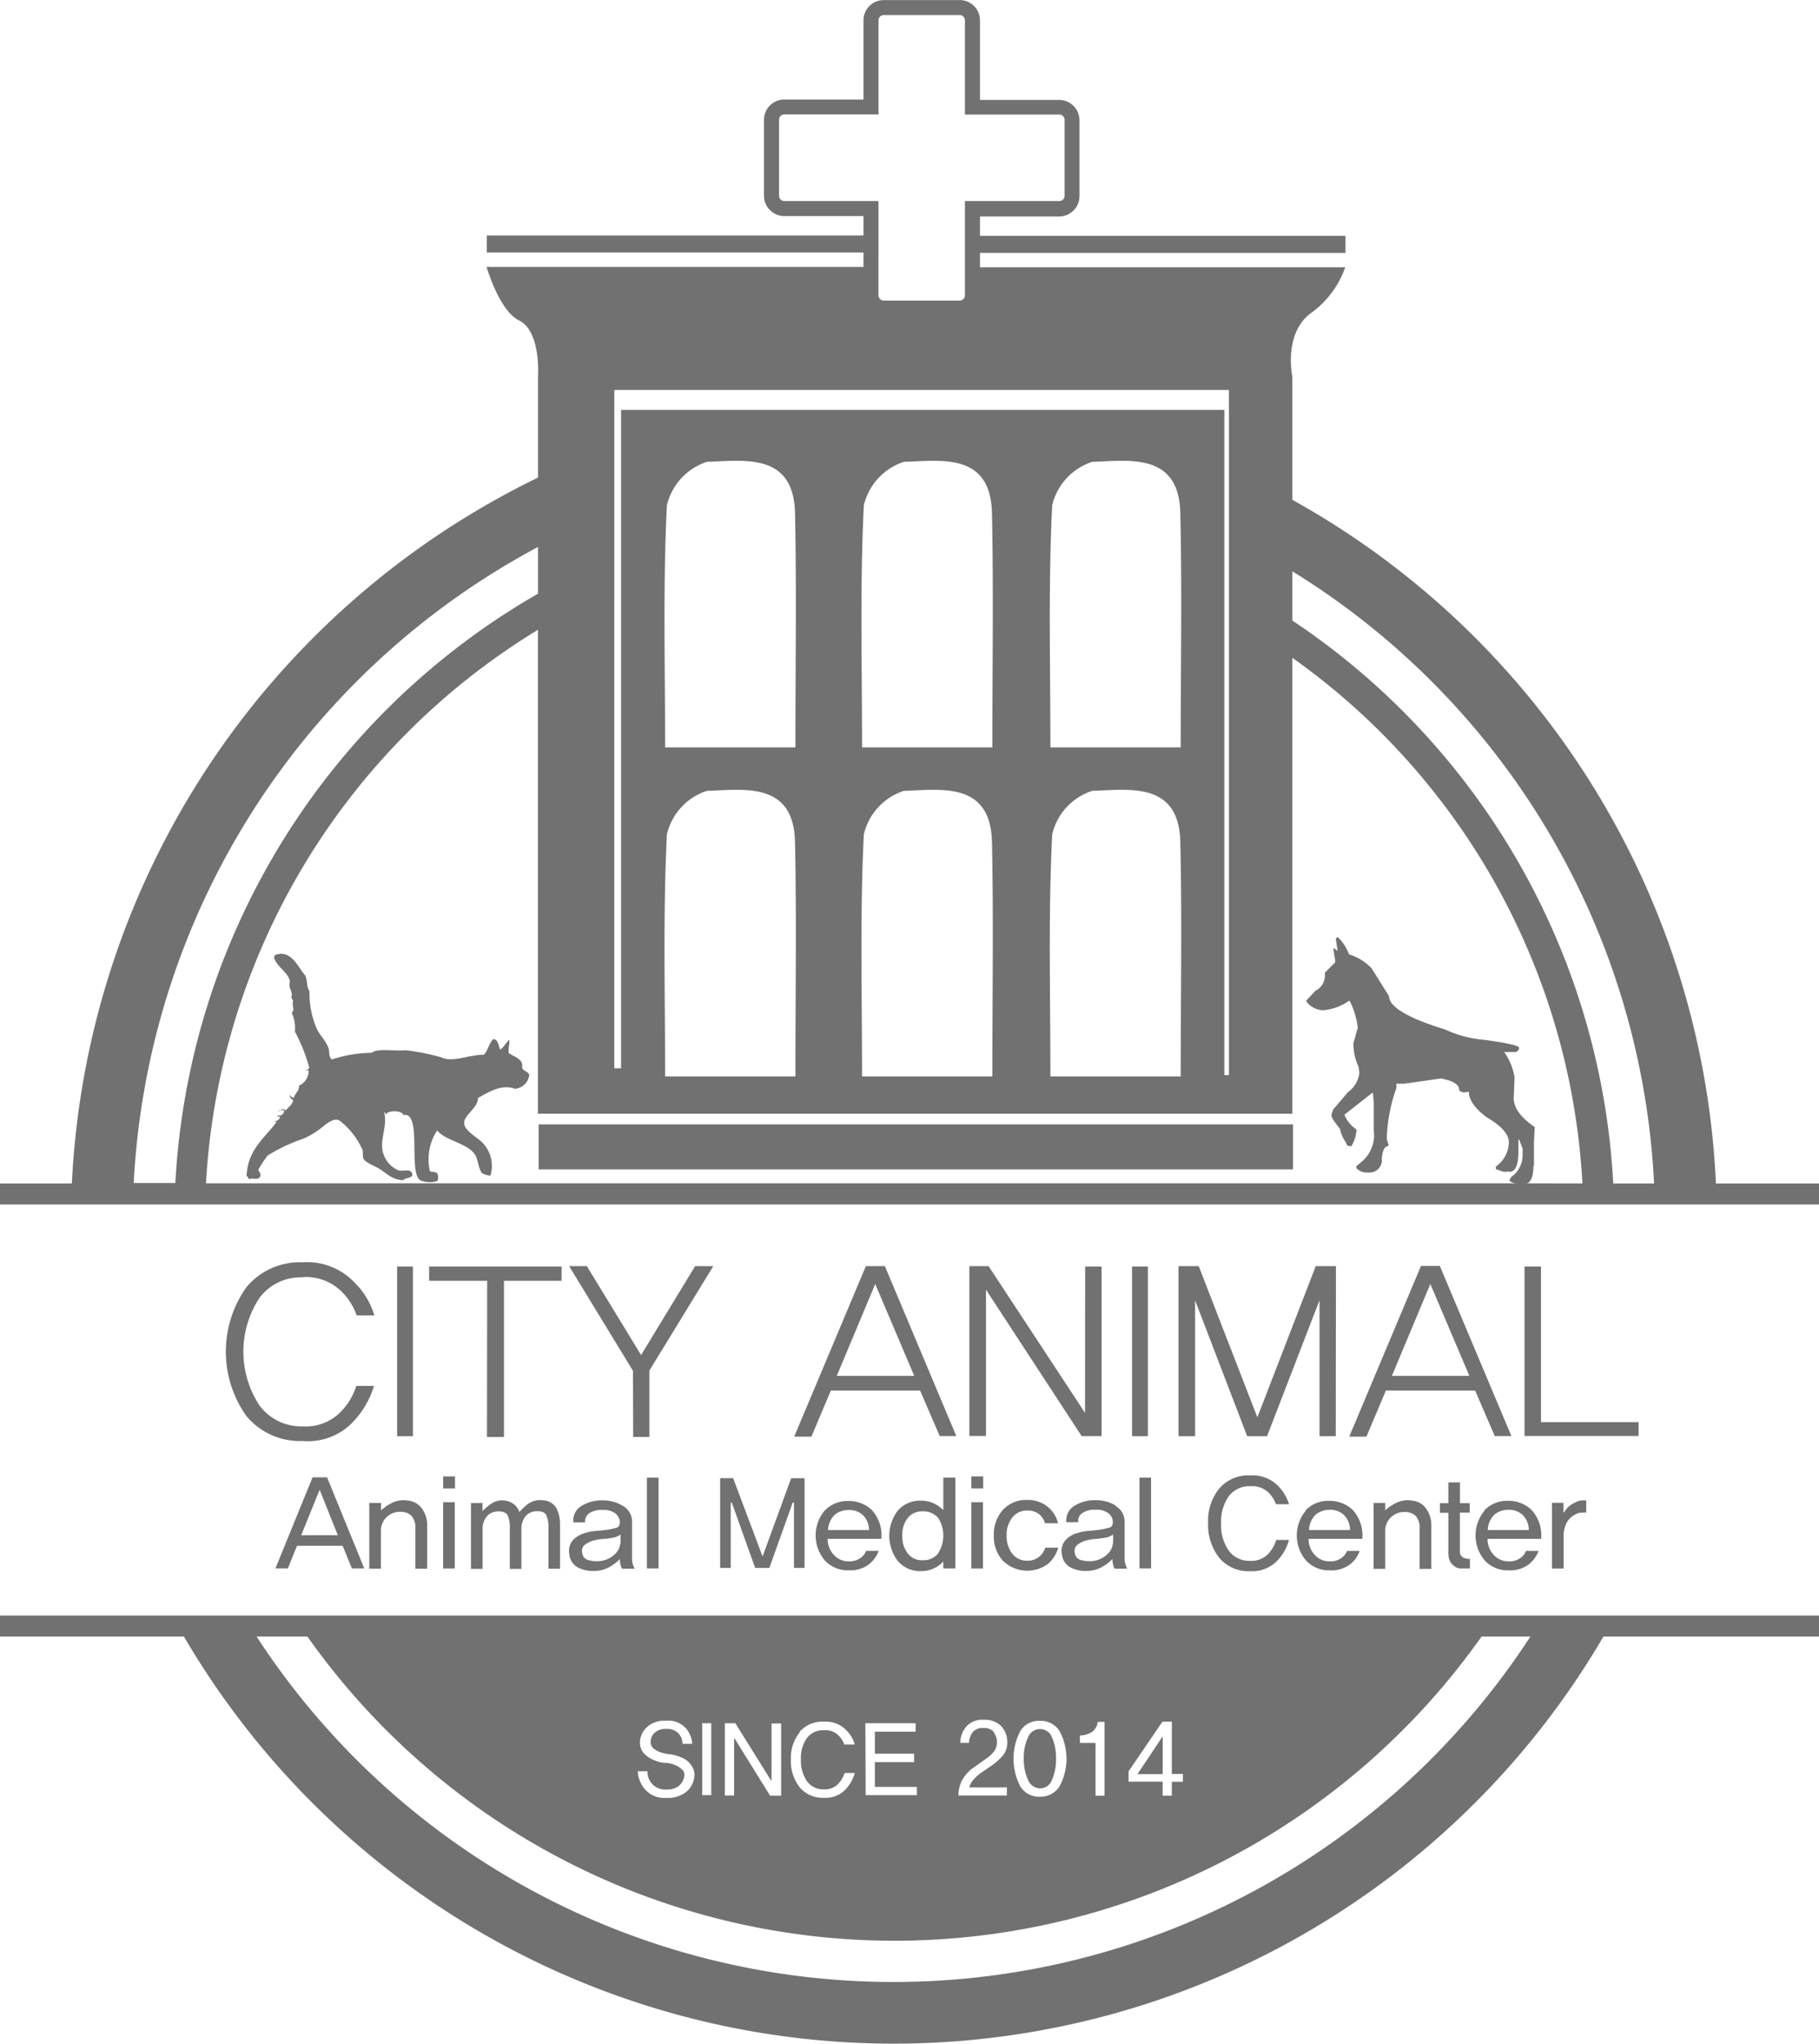 <svg xmlns="http://www.w3.org/2000/svg" width="82.196" height="92.308" viewBox="0 0 82.196 92.308">
    <defs>
        <clipPath id="n7tpkd9iza">
            <path data-name="사각형 50" style="fill:#717171" d="M0 0h82.196v92.308H0z"/>
        </clipPath>
    </defs>
    <g data-name="그룹 49" style="clip-path:url(#n7tpkd9iza)">
        <path data-name="패스 186" d="M70.611 53.571V52.5l.036-.669q-.95-.651-.95-1.3l.036-.95a2.666 2.666 0 0 0-.47-1.14h.552l.118-.118v-.081q0-.136-1.574-.353a5.237 5.237 0 0 1-1.773-.47c-1.682-.516-2.523-1.022-2.523-1.5l-.787-1.257a2.342 2.342 0 0 0-1.022-.633 2.116 2.116 0 0 0-.516-.787l-.081.081.081.552-.154-.118h-.036v.036l.081.516v.081l-.47.47a.79.79 0 0 1-.434.823l-.4.434v.036a.967.967 0 0 0 .751.4 2.349 2.349 0 0 0 1.185-.434l.036.036a3.73 3.73 0 0 1 .353 1.185l-.2.706a2.582 2.582 0 0 0 .235 1.067l.036.271a1.252 1.252 0 0 1-.515.868l-.669.787-.081.235c0 .118.136.326.389.633a1.552 1.552 0 0 0 .28.633c0 .109.081.154.235.154a1.652 1.652 0 0 0 .235-.751 1.514 1.514 0 0 1-.552-.669l1.257-.986h.036l.036.47v1.221a1.566 1.566 0 0 1-.552 1.42l-.235.2v.081a.619.619 0 0 0 .516.2.561.561 0 0 0 .633-.633c.036-.371.136-.552.271-.552l.036-.036v-.036l-.081-.235v-.038a7.356 7.356 0 0 1 .434-2.279v-.2h.353l1.655-.235c.552.1.832.271.832.516 0 .045.063.081.2.118l.235-.036q0 .543.787 1.14c.678.4 1.022.778 1.022 1.14a1.379 1.379 0 0 1-.588 1.1v.118l.353.118h.157l.036-.036.036.036h.036c.262 0 .4-.3.4-.9v-.55h.036l.154.4v.317a1.2 1.2 0 0 1-.389.868c-.136.091-.2.181-.2.28a.872.872 0 0 0 .443.136h.271c.235-.045.362-.307.362-.8z" transform="translate(-1.295 -.923)" style="fill:#717171"/>
        <path data-name="패스 187" d="M23.834 49.191c.09-.425-.344-.506-.6-.687-.027-.235.045-.371.027-.6-.163.127-.235.335-.416.443-.081-.181-.072-.443-.3-.479-.208.181-.244.534-.443.715-.633-.018-1.411.362-1.9.118a9.9 9.9 0 0 0-1.637-.326c-.425.045-.832-.054-1.339.027-.045 0-.136.072-.208.091a5.977 5.977 0 0 0-1.782.3c-.145-.136-.09-.344-.145-.507-.136-.38-.425-.606-.561-.95a4.1 4.1 0 0 1-.3-1.637c-.109-.09-.1-.47-.181-.687-.344-.38-.651-1.239-1.4-.923 0 .045 0 .081-.027.09.136.434.6.642.714 1.04.018.072-.027.2 0 .3.036.154.154.307.063.479.054.027.054.1.091.145-.063.244.1.416-.063.534a1.689 1.689 0 0 1 .145.859 7.609 7.609 0 0 1 .651 1.637c-.045.045-.081.1-.145.118 0 .072.054-.036.118 0a.754.754 0 0 1-.443.687c.045.2-.19.362-.235.561-.045-.054-.154-.045-.145-.145-.09.09.063.19.118.235-.018.19-.217.326-.353.479-.018-.145-.262-.036-.326.027s.19-.145.271-.027a.225.225 0 0 1-.3.208c0 .054.054.072.118.063-.018.136-.127.172-.235.208.018.054.054 0 .09 0-.434.66-1.329 1.23-1.366 2.469.063.027.072.109.118.145.163-.09.407.09.506-.145.018-.154-.081-.172-.09-.3a5.759 5.759 0 0 1 .416-.624 7.674 7.674 0 0 1 1.637-.769 3.82 3.82 0 0 0 .742-.443c.253-.2.651-.57.922-.326a3.427 3.427 0 0 1 .986 1.284c.036.145-.018.289.054.416.109.172.507.308.714.443.4.253.579.488 1.067.507.1-.109.335-.081.416-.208 0-.362-.38-.172-.624-.235a1.217 1.217 0 0 1-.742-1.067c-.018-.488.235-1.058.09-1.547.063-.009.054.045.063.091.2-.244.814-.145.8.027.877-.2.208 2.614.778 2.948a1.1 1.1 0 0 0 .769.027.427.427 0 0 0-.012-.349c-.09-.072-.262-.054-.326-.09A2.388 2.388 0 0 1 20 51.995c.344.452 1.348.579 1.691 1.067.172.244.136.561.326.859a.857.857 0 0 0 .389.118 1.5 1.5 0 0 0-.353-1.483c-.262-.271-.85-.543-.832-.922.018-.344.624-.66.624-1.1.425-.235 1.058-.651 1.664-.416a.705.705 0 0 0 .651-.624c-.036-.163-.244-.154-.3-.3z" transform="translate(-.246 -.939)" style="fill:#717171"/>
        <path data-name="패스 188" d="M13.91 58.93a2.279 2.279 0 0 1 1.682.588 2.788 2.788 0 0 1 .751 1.14h.8a3.534 3.534 0 0 0-.95-1.538 2.935 2.935 0 0 0-2.288-.859 3.132 3.132 0 0 0-2.542 1.122 5.018 5.018 0 0 0 0 5.825 3.132 3.132 0 0 0 2.542 1.122 2.789 2.789 0 0 0 2.288-.877 4.024 4.024 0 0 0 .932-1.61h-.8a2.9 2.9 0 0 1-.742 1.212 2.207 2.207 0 0 1-1.682.615 2.343 2.343 0 0 1-1.954-.95 4.422 4.422 0 0 1 0-4.848 2.323 2.323 0 0 1 1.945-.932z" transform="translate(-.226 -1.245)" style="fill:#717171"/>
        <path data-name="패스 189" d="M19.054 58.455h-.714v7.661h.714z" transform="translate(-.395 -1.249)" style="fill:#717171"/>
        <path data-name="패스 190" d="M25.805 58.455h-5.987v.645h2.623l-.009 7.055h.768V59.1h2.6z" transform="translate(-.427 -1.249)" style="fill:#717171"/>
        <path data-name="패스 191" d="m31.976 58.436-2.442 4.016-2.451-4.016h-.8l2.885 4.73.009 2.985h.733v-3l2.885-4.712z" transform="translate(-.565 -1.248)" style="fill:#717171"/>
        <path data-name="패스 192" d="M40.782 58.437h-.868l-3.238 7.7h.778l.877-2.08h4.034l.886 2.053H44l-3.229-7.679zM38.6 63.393l1.737-4.151 1.763 4.151z" transform="translate(-.788 -1.248)" style="fill:#717171"/>
        <path data-name="패스 193" d="m49.991 65.066-4.359-6.63h-.868v7.67h.751V59.5l4.323 6.612h.9v-7.657h-.742z" transform="translate(-.961 -1.248)" style="fill:#717171"/>
        <path data-name="패스 194" d="M52.992 58.455h-.715v7.661h.715z" transform="translate(-1.122 -1.249)" style="fill:#717171"/>
        <path data-name="패스 195" d="m57.985 65.265-2.65-6.829h-.914v7.679h.751v-6.132l2.352 6.132h.9l2.37-6.141v6.141h.733l.009-7.679h-.913z" transform="translate(-1.168 -1.248)" style="fill:#717171"/>
        <path data-name="패스 196" d="m65.544 58.437-3.238 7.7h.778l.877-2.08h4.034l.886 2.053h.751L66.4 58.428h-.868zm-1.311 4.956 1.737-4.151 1.764 4.151z" transform="translate(-1.337 -1.248)" style="fill:#717171"/>
        <path data-name="패스 197" d="M70.4 58.455v7.652h5.155v-.624h-4.411v-7.028z" transform="translate(-1.511 -1.249)" style="fill:#717171"/>
        <path data-name="패스 198" d="m14.393 68.2-1.673 4.1h.561l.416-1.022h2.062l.416 1.022h.561l-1.682-4.115h-.642zm-.507 2.6.832-2.053.823 2.053z" transform="translate(-.275 -1.457)" style="fill:#717171"/>
        <path data-name="패스 199" d="M17.054 69.358v2.976h.525v-1.7a.85.85 0 0 1 .859-.868.694.694 0 0 1 .525.181.816.816 0 0 1 .172.588v1.8h.534v-2.027a1.278 1.278 0 0 0-.208-.651.87.87 0 0 0-.687-.4 1.153 1.153 0 0 0-.7.109 2.016 2.016 0 0 0-.488.335v-.335h-.525z" transform="translate(-.367 -1.48)" style="fill:#717171"/>
        <path data-name="패스 200" d="M20.99 69.333h-.525v2.994h.525z" transform="translate(-.44 -1.482)" style="fill:#717171"/>
        <path data-name="패스 201" d="M21 68.142h-.534v.543H21z" transform="translate(-.44 -1.456)" style="fill:#717171"/>
        <path data-name="패스 202" d="M24.029 72.334v-1.773a.9.9 0 0 1 .181-.588.663.663 0 0 1 .479-.235c.244-.009.389.045.461.172a1.235 1.235 0 0 1 .1.543v1.881h.525v-2.026a1.594 1.594 0 0 0-.154-.687.708.708 0 0 0-.588-.371.958.958 0 0 0-.724.172 2.924 2.924 0 0 0-.371.353.781.781 0 0 0-.271-.371.851.851 0 0 0-.38-.145.86.86 0 0 0-.615.136 2.581 2.581 0 0 0-.4.335v-.362h-.522v2.976h.525V70.57a.9.9 0 0 1 .181-.588.667.667 0 0 1 .488-.235c.235-.009.389.045.461.172a1.235 1.235 0 0 1 .1.543v1.881h.534z" transform="translate(-.468 -1.48)" style="fill:#717171"/>
        <path data-name="패스 203" d="M28.44 70.48c-.1.027-.2.054-.3.072-.19.036-.38.054-.579.072a2.277 2.277 0 0 0-.561.1 1.169 1.169 0 0 0-.552.326.749.749 0 0 0-.154.642.74.74 0 0 0 .389.588 1.483 1.483 0 0 0 .787.154 1.362 1.362 0 0 0 .642-.181 1.935 1.935 0 0 0 .461-.353 1.091 1.091 0 0 0 .027.226.624.624 0 0 0 .072.208h.57s-.027-.054-.063-.145a.893.893 0 0 1-.054-.335v-1.636a.8.8 0 0 0-.407-.715 1.685 1.685 0 0 0-.923-.253 1.723 1.723 0 0 0-.959.253.754.754 0 0 0-.362.742h.534a.436.436 0 0 1 .163-.4.956.956 0 0 1 .624-.163.836.836 0 0 1 .606.181.522.522 0 0 1 .172.371c0 .136-.054.226-.154.253zm.154.715a.769.769 0 0 1-.262.5 1.139 1.139 0 0 1-.787.3 1.364 1.364 0 0 1-.434-.063.355.355 0 0 1-.235-.317.339.339 0 0 1 .109-.353 1.089 1.089 0 0 1 .4-.2 2.343 2.343 0 0 1 .434-.072 3.7 3.7 0 0 0 .47-.063.629.629 0 0 0 .172-.054 1.027 1.027 0 0 0 .145-.081v.408z" transform="translate(-.565 -1.48)" style="fill:#717171"/>
        <path data-name="패스 204" d="M30.4 68.2h-.525v4.1h.525z" transform="translate(-.642 -1.458)" style="fill:#717171"/>
        <path data-name="패스 205" d="m35.174 71.761-1.33-3.537h-.588v4.052h.479v-2.94l.045-.018 1.058 2.958h.642l1.058-2.958.054.018v2.94h.479v-4.051h-.606z" transform="translate(-.715 -1.458)" style="fill:#717171"/>
        <path data-name="패스 206" d="M40.207 69.685a1.5 1.5 0 0 0-1.049-.407 1.417 1.417 0 0 0-1.085.434 1.746 1.746 0 0 0 .009 2.252 1.4 1.4 0 0 0 1.076.443 1.377 1.377 0 0 0 .941-.289 1.416 1.416 0 0 0 .416-.588h-.57a.682.682 0 0 1-.235.308.83.83 0 0 1-.561.163.863.863 0 0 1-.651-.28 1.032 1.032 0 0 1-.289-.733h2.424a1.688 1.688 0 0 0-.434-1.311zm-1.981.914a1.031 1.031 0 0 1 .289-.687.957.957 0 0 1 .642-.226.887.887 0 0 1 .66.244.952.952 0 0 1 .262.66h-1.862z" transform="translate(-.809 -1.481)" style="fill:#717171"/>
        <path data-name="패스 207" d="M44.051 72.3v-4.1h-.543v1.465a1.45 1.45 0 0 0-.461-.317 1.385 1.385 0 0 0-.543-.109 1.345 1.345 0 0 0-1.04.434 1.87 1.87 0 0 0 0 2.306 1.322 1.322 0 0 0 1.04.443 1.384 1.384 0 0 0 .543-.109 1.343 1.343 0 0 0 .461-.326v.313zm-.787-.66a.855.855 0 0 1-.687.289.8.8 0 0 1-.678-.307 1.247 1.247 0 0 1-.244-.8 1.23 1.23 0 0 1 .244-.8.828.828 0 0 1 .678-.3.892.892 0 0 1 .687.28 1.479 1.479 0 0 1 0 1.628z" transform="translate(-.882 -1.458)" style="fill:#717171"/>
        <path data-name="패스 208" d="M45.39 68.142h-.534v.543h.534z" transform="translate(-.963 -1.456)" style="fill:#717171"/>
        <path data-name="패스 209" d="M45.381 69.333h-.525v2.994h.525z" transform="translate(-.963 -1.482)" style="fill:#717171"/>
        <path data-name="패스 210" d="M47.393 69.711a.783.783 0 0 1 .579.19.875.875 0 0 1 .235.38h.588a1.375 1.375 0 0 0-1.395-1.05 1.4 1.4 0 0 0-1.1.452 1.653 1.653 0 0 0-.407 1.149 1.63 1.63 0 0 0 .407 1.14 1.577 1.577 0 0 0 2.053.136 1.552 1.552 0 0 0 .452-.724h-.588a.855.855 0 0 1-.271.407.8.8 0 0 1-.543.181.817.817 0 0 1-.678-.317 1.3 1.3 0 0 1-.253-.814 1.251 1.251 0 0 1 .253-.814.816.816 0 0 1 .678-.317z" transform="translate(-.985 -1.48)" style="fill:#717171"/>
        <path data-name="패스 211" d="M51.485 69.494a1.685 1.685 0 0 0-.923-.253 1.724 1.724 0 0 0-.959.253.754.754 0 0 0-.362.742h.534a.436.436 0 0 1 .163-.4.956.956 0 0 1 .624-.163.836.836 0 0 1 .606.181.522.522 0 0 1 .172.371c0 .136-.054.226-.154.253s-.2.054-.3.072c-.19.036-.38.054-.579.072a2.272 2.272 0 0 0-.561.1 1.169 1.169 0 0 0-.552.326.749.749 0 0 0-.154.642.739.739 0 0 0 .389.588 1.482 1.482 0 0 0 .787.154 1.363 1.363 0 0 0 .642-.181 1.933 1.933 0 0 0 .461-.353 1.091 1.091 0 0 0 .027.226.624.624 0 0 0 .072.208h.57s-.027-.054-.063-.145a.893.893 0 0 1-.054-.335v-1.634a.8.8 0 0 0-.407-.715zm-.145 1.7a.769.769 0 0 1-.262.5 1.139 1.139 0 0 1-.787.3 1.364 1.364 0 0 1-.434-.063.356.356 0 0 1-.235-.317.339.339 0 0 1 .109-.353 1.089 1.089 0 0 1 .4-.2 2.344 2.344 0 0 1 .434-.072 3.74 3.74 0 0 0 .47-.063.625.625 0 0 0 .172-.054 1.034 1.034 0 0 0 .145-.081v.409z" transform="translate(-1.053 -1.48)" style="fill:#717171"/>
        <path data-name="패스 212" d="M53.144 68.2h-.524v4.1h.525z" transform="translate(-1.13 -1.458)" style="fill:#717171"/>
        <path data-name="패스 213" d="M57.68 68.583a1.113 1.113 0 0 1 .814.262 1.528 1.528 0 0 1 .362.552h.588a2.038 2.038 0 0 0-.516-.85 1.634 1.634 0 0 0-1.248-.452 1.732 1.732 0 0 0-1.384.588 2.3 2.3 0 0 0-.507 1.556 2.391 2.391 0 0 0 .507 1.583 1.711 1.711 0 0 0 1.384.6 1.581 1.581 0 0 0 1.23-.47 2.231 2.231 0 0 0 .534-.941h-.579a1.608 1.608 0 0 1-.371.642 1.058 1.058 0 0 1-.814.3 1.127 1.127 0 0 1-.959-.461 1.994 1.994 0 0 1-.344-1.239 1.949 1.949 0 0 1 .344-1.212 1.155 1.155 0 0 1 .959-.458z" transform="translate(-1.197 -1.455)" style="fill:#717171"/>
        <path data-name="패스 214" d="M60.291 69.712a1.747 1.747 0 0 0 .009 2.252 1.4 1.4 0 0 0 1.076.443 1.377 1.377 0 0 0 .941-.289 1.311 1.311 0 0 0 .407-.588h-.57a.682.682 0 0 1-.235.308.83.83 0 0 1-.561.163.863.863 0 0 1-.651-.28 1.032 1.032 0 0 1-.289-.733h2.424a1.688 1.688 0 0 0-.434-1.311 1.5 1.5 0 0 0-1.049-.407 1.417 1.417 0 0 0-1.085.434zm2.008.877h-1.863a1.031 1.031 0 0 1 .289-.687.957.957 0 0 1 .642-.226.888.888 0 0 1 .66.244.952.952 0 0 1 .262.66z" transform="translate(-1.285 -1.48)" style="fill:#717171"/>
        <path data-name="패스 215" d="M66.038 72.334v-2.026a1.277 1.277 0 0 0-.208-.651.87.87 0 0 0-.687-.4 1.153 1.153 0 0 0-.7.109 2.017 2.017 0 0 0-.489.335v-.335h-.525v2.976h.525v-1.7a.85.85 0 0 1 .859-.868.694.694 0 0 1 .525.181.816.816 0 0 1 .172.588v1.8h.534z" transform="translate(-1.361 -1.48)" style="fill:#717171"/>
        <path data-name="패스 216" d="M66.9 71.846a.675.675 0 0 0 .1.217.862.862 0 0 0 .19.172.481.481 0 0 0 .28.072h.38v-.434a.678.678 0 0 1-.181-.018.28.28 0 0 1-.172-.081.264.264 0 0 1-.1-.172v-1.818h.443v-.425h-.44v-.941h-.525v.941h-.38v.434h.38v1.7a1.157 1.157 0 0 0 .027.344z" transform="translate(-1.427 -1.462)" style="fill:#717171"/>
        <path data-name="패스 217" d="M68.545 69.712a1.747 1.747 0 0 0 .009 2.252 1.4 1.4 0 0 0 1.076.443 1.377 1.377 0 0 0 .941-.289 1.417 1.417 0 0 0 .416-.588h-.57a.682.682 0 0 1-.235.308.83.83 0 0 1-.561.163.863.863 0 0 1-.651-.28 1.032 1.032 0 0 1-.289-.733H71.1a1.688 1.688 0 0 0-.434-1.311 1.5 1.5 0 0 0-1.049-.407 1.417 1.417 0 0 0-1.085.434zm2.008.877H68.69a1.031 1.031 0 0 1 .289-.687.957.957 0 0 1 .642-.226.888.888 0 0 1 .66.244.952.952 0 0 1 .262.66z" transform="translate(-1.462 -1.48)" style="fill:#717171"/>
        <path data-name="패스 218" d="M71.668 69.359v2.967h.525v-1.4a1.392 1.392 0 0 1 .136-.669.922.922 0 0 1 .407-.38.683.683 0 0 1 .217-.072c.072 0 .163-.009.262-.009v-.546h-.163a.653.653 0 0 0-.289.072 1.257 1.257 0 0 0-.307.181 1.046 1.046 0 0 0-.235.28h-.036v-.425h-.516z" transform="translate(-1.537 -1.48)" style="fill:#717171"/>
        <path data-name="패스 219" d="M48.01 82.482a.57.57 0 0 0 .543-.389 2.294 2.294 0 0 0 .181-.959 2.25 2.25 0 0 0-.181-.95.574.574 0 0 0-.543-.38.582.582 0 0 0-.543.38 2.114 2.114 0 0 0-.19.95 2.183 2.183 0 0 0 .19.959.6.6 0 0 0 .543.389z" transform="translate(-1.015 -1.706)" style="fill:#717171"/>
        <path data-name="패스 220" d="m53.667 80.138-1.14 1.709h1.14z" transform="translate(-1.128 -1.713)" style="fill:#717171"/>
        <path data-name="패스 221" d="M77.54 53.449A37.255 37.255 0 0 0 58.4 22.571V25.8a34.462 34.462 0 0 1 16.345 27.649H72.9a32.635 32.635 0 0 0-14.5-25.424V17.018s-.425-1.99.868-2.9a4.3 4.3 0 0 0 1.522-2.048H44.284v-.651H60.8v-.769H44.284v-.877h3.582a.917.917 0 0 0 .914-.913V5.423a.917.917 0 0 0-.914-.913h-3.582V.91A.911.911 0 0 0 43.37 0h-3.437a.917.917 0 0 0-.913.91v3.581h-3.582a.917.917 0 0 0-.913.913v3.438a.917.917 0 0 0 .913.913h3.582v.877H22v.768h17.02v.651H21.989s.57 1.981 1.465 2.415c1 .488.859 2.523.859 2.523v9.822a32.73 32.73 0 0 0-16.388 26.62H6.044A34.6 34.6 0 0 1 24.314 24.7v-3.133A37.456 37.456 0 0 0 3.249 53.449H0v.95h82.2v-.95zM39.7 11.41V9.077h-4.26a.239.239 0 0 1-.235-.235V5.4a.239.239 0 0 1 .235-.235h4.26V.91a.239.239 0 0 1 .235-.235h3.435a.24.24 0 0 1 .235.235v4.26h4.269a.239.239 0 0 1 .235.235v3.437a.239.239 0 0 1-.235.235h-4.269v4.26a.239.239 0 0 1-.235.235h-3.437a.239.239 0 0 1-.235-.235V11.41zm-11.939 6.2h27.774v30.946h-.208V18.51h-27.26v29.738h-.307zm25.6 16.144h-5.894c0-3.717-.1-7.335.081-10.935a2.725 2.725 0 0 1 1.809-1.963c1.637-.045 3.916-.452 3.98 2.306.082 3.47.018 6.938.018 10.597zm0 14.86h-5.894c0-3.717-.1-7.335.081-10.935a2.725 2.725 0 0 1 1.809-1.963c1.637-.045 3.916-.452 3.98 2.306.082 3.47.018 6.934.018 10.597zm-8.511-14.86h-5.894c0-3.717-.1-7.335.081-10.935a2.725 2.725 0 0 1 1.809-1.963c1.637-.045 3.916-.452 3.98 2.306.074 3.47.018 6.938.018 10.597zm0 14.86h-5.894c0-3.717-.1-7.335.081-10.935a2.725 2.725 0 0 1 1.809-1.963c1.637-.045 3.916-.452 3.98 2.306.074 3.47.018 6.934.018 10.597zm-8.9-14.86h-5.893c0-3.717-.1-7.335.081-10.935a2.725 2.725 0 0 1 1.809-1.963c1.637-.045 3.916-.452 3.98 2.306.073 3.47.018 6.938.018 10.597zm0 14.86h-5.893c0-3.717-.1-7.335.081-10.935a2.725 2.725 0 0 1 1.809-1.963c1.637-.045 3.916-.452 3.98 2.306.073 3.47.018 6.934.018 10.597zm33.012 4.83a.263.263 0 0 1-.072.018 1.122 1.122 0 0 1-.19-.018H9.309a31.33 31.33 0 0 1 15-25V50.3H58.4V29.707a31.183 31.183 0 0 1 13.108 23.742z" transform="translate(-.002 .004)" style="fill:#717171"/>
        <path data-name="패스 222" d="M0 75.514h8.314a37.164 37.164 0 0 0 64.143 0h9.75v-.95H0zM51 81.6l1.529-2.243h.425v2.361h.5v.353h-.5v.629h-.416v-.633H51zm-2.2-1.619a1.034 1.034 0 0 0 .3-.045 1 1 0 0 0 .262-.127.565.565 0 0 0 .163-.19.642.642 0 0 0 .081-.253h.307V82.7h-.407v-2.383h-.705zm-2.7-.19a.979.979 0 0 1 .886-.47 1 1 0 0 1 .9.47 2.65 2.65 0 0 1 0 2.478 1.012 1.012 0 0 1-.9.479.987.987 0 0 1-.886-.479 2.721 2.721 0 0 1 0-2.478zm-1.194.018a.6.6 0 0 0-.461-.163.571.571 0 0 0-.507.208.967.967 0 0 0-.154.461h-.389a1.148 1.148 0 0 1 .262-.724.945.945 0 0 1 .8-.317 1.012 1.012 0 0 1 .8.3 1.042 1.042 0 0 1 .262.7.9.9 0 0 1-.226.642 2.884 2.884 0 0 1-.443.4l-.543.371a1.8 1.8 0 0 0-.289.262.851.851 0 0 0-.217.38h1.7v.362h-2.194a1.6 1.6 0 0 1 .154-.66 1.747 1.747 0 0 1 .624-.66l.543-.389a1.383 1.383 0 0 0 .307-.3.737.737 0 0 0-.036-.85zm-5.8-.38h2.27v.38h-1.841v.995h1.773v.38h-1.773v1.121h1.9v.371h-2.316zm-2.976.389a1.369 1.369 0 0 1 1.094-.461 1.292 1.292 0 0 1 .995.362 1.465 1.465 0 0 1 .407.669h-.47a1.179 1.179 0 0 0-.289-.434.846.846 0 0 0-.642-.208.9.9 0 0 0-.76.353 1.529 1.529 0 0 0-.271.959 1.632 1.632 0 0 0 .271.986.9.9 0 0 0 .76.371.847.847 0 0 0 .642-.235 1.274 1.274 0 0 0 .3-.506h.461a1.768 1.768 0 0 1-.416.742 1.229 1.229 0 0 1-.977.38 1.348 1.348 0 0 1-1.094-.47 1.9 1.9 0 0 1-.4-1.257 1.812 1.812 0 0 1 .4-1.23zm-3.4-.389h.5l1.61 2.578h.027v-2.568h.433V82.7h-.5l-1.6-2.578h-.027v2.569h-.416v-3.252zm-.995 0h.407v3.247h-.407zm-.886 2.125a.8.8 0 0 0-.3-.217 1.205 1.205 0 0 0-.47-.118 1.328 1.328 0 0 1-.506-.118 1.278 1.278 0 0 1-.488-.326.731.731 0 0 1-.163-.525.957.957 0 0 1 .3-.633 1.149 1.149 0 0 1 .868-.3 1.06 1.06 0 0 1 .941.38 1.242 1.242 0 0 1 .253.66h-.443a.679.679 0 0 0-.181-.47.707.707 0 0 0-.561-.2.694.694 0 0 0-.525.181.564.564 0 0 0-.172.38.392.392 0 0 0 .136.326 1.37 1.37 0 0 0 .271.154 1.932 1.932 0 0 0 .47.1 2.029 2.029 0 0 1 .552.163.927.927 0 0 1 .425.362.712.712 0 0 1 .118.525 1.032 1.032 0 0 1-.362.651 1.334 1.334 0 0 1-.9.271 1.162 1.162 0 0 1-.968-.389 1.371 1.371 0 0 1-.326-.814h.443a.792.792 0 0 0 .859.823.847.847 0 0 0 .561-.163.725.725 0 0 0 .235-.4.354.354 0 0 0-.054-.301zm-16.955-6.04a32.48 32.48 0 0 0 53.055 0h2.207a34.345 34.345 0 0 1-57.559 0z" transform="translate(-.002 -1.594)" style="fill:#717171"/>
        <path data-name="패스 223" d="M58.962 51.893H24.874v2.035h34.088z" transform="translate(-.535 -1.108)" style="fill:#717171"/>
    </g>
</svg>
